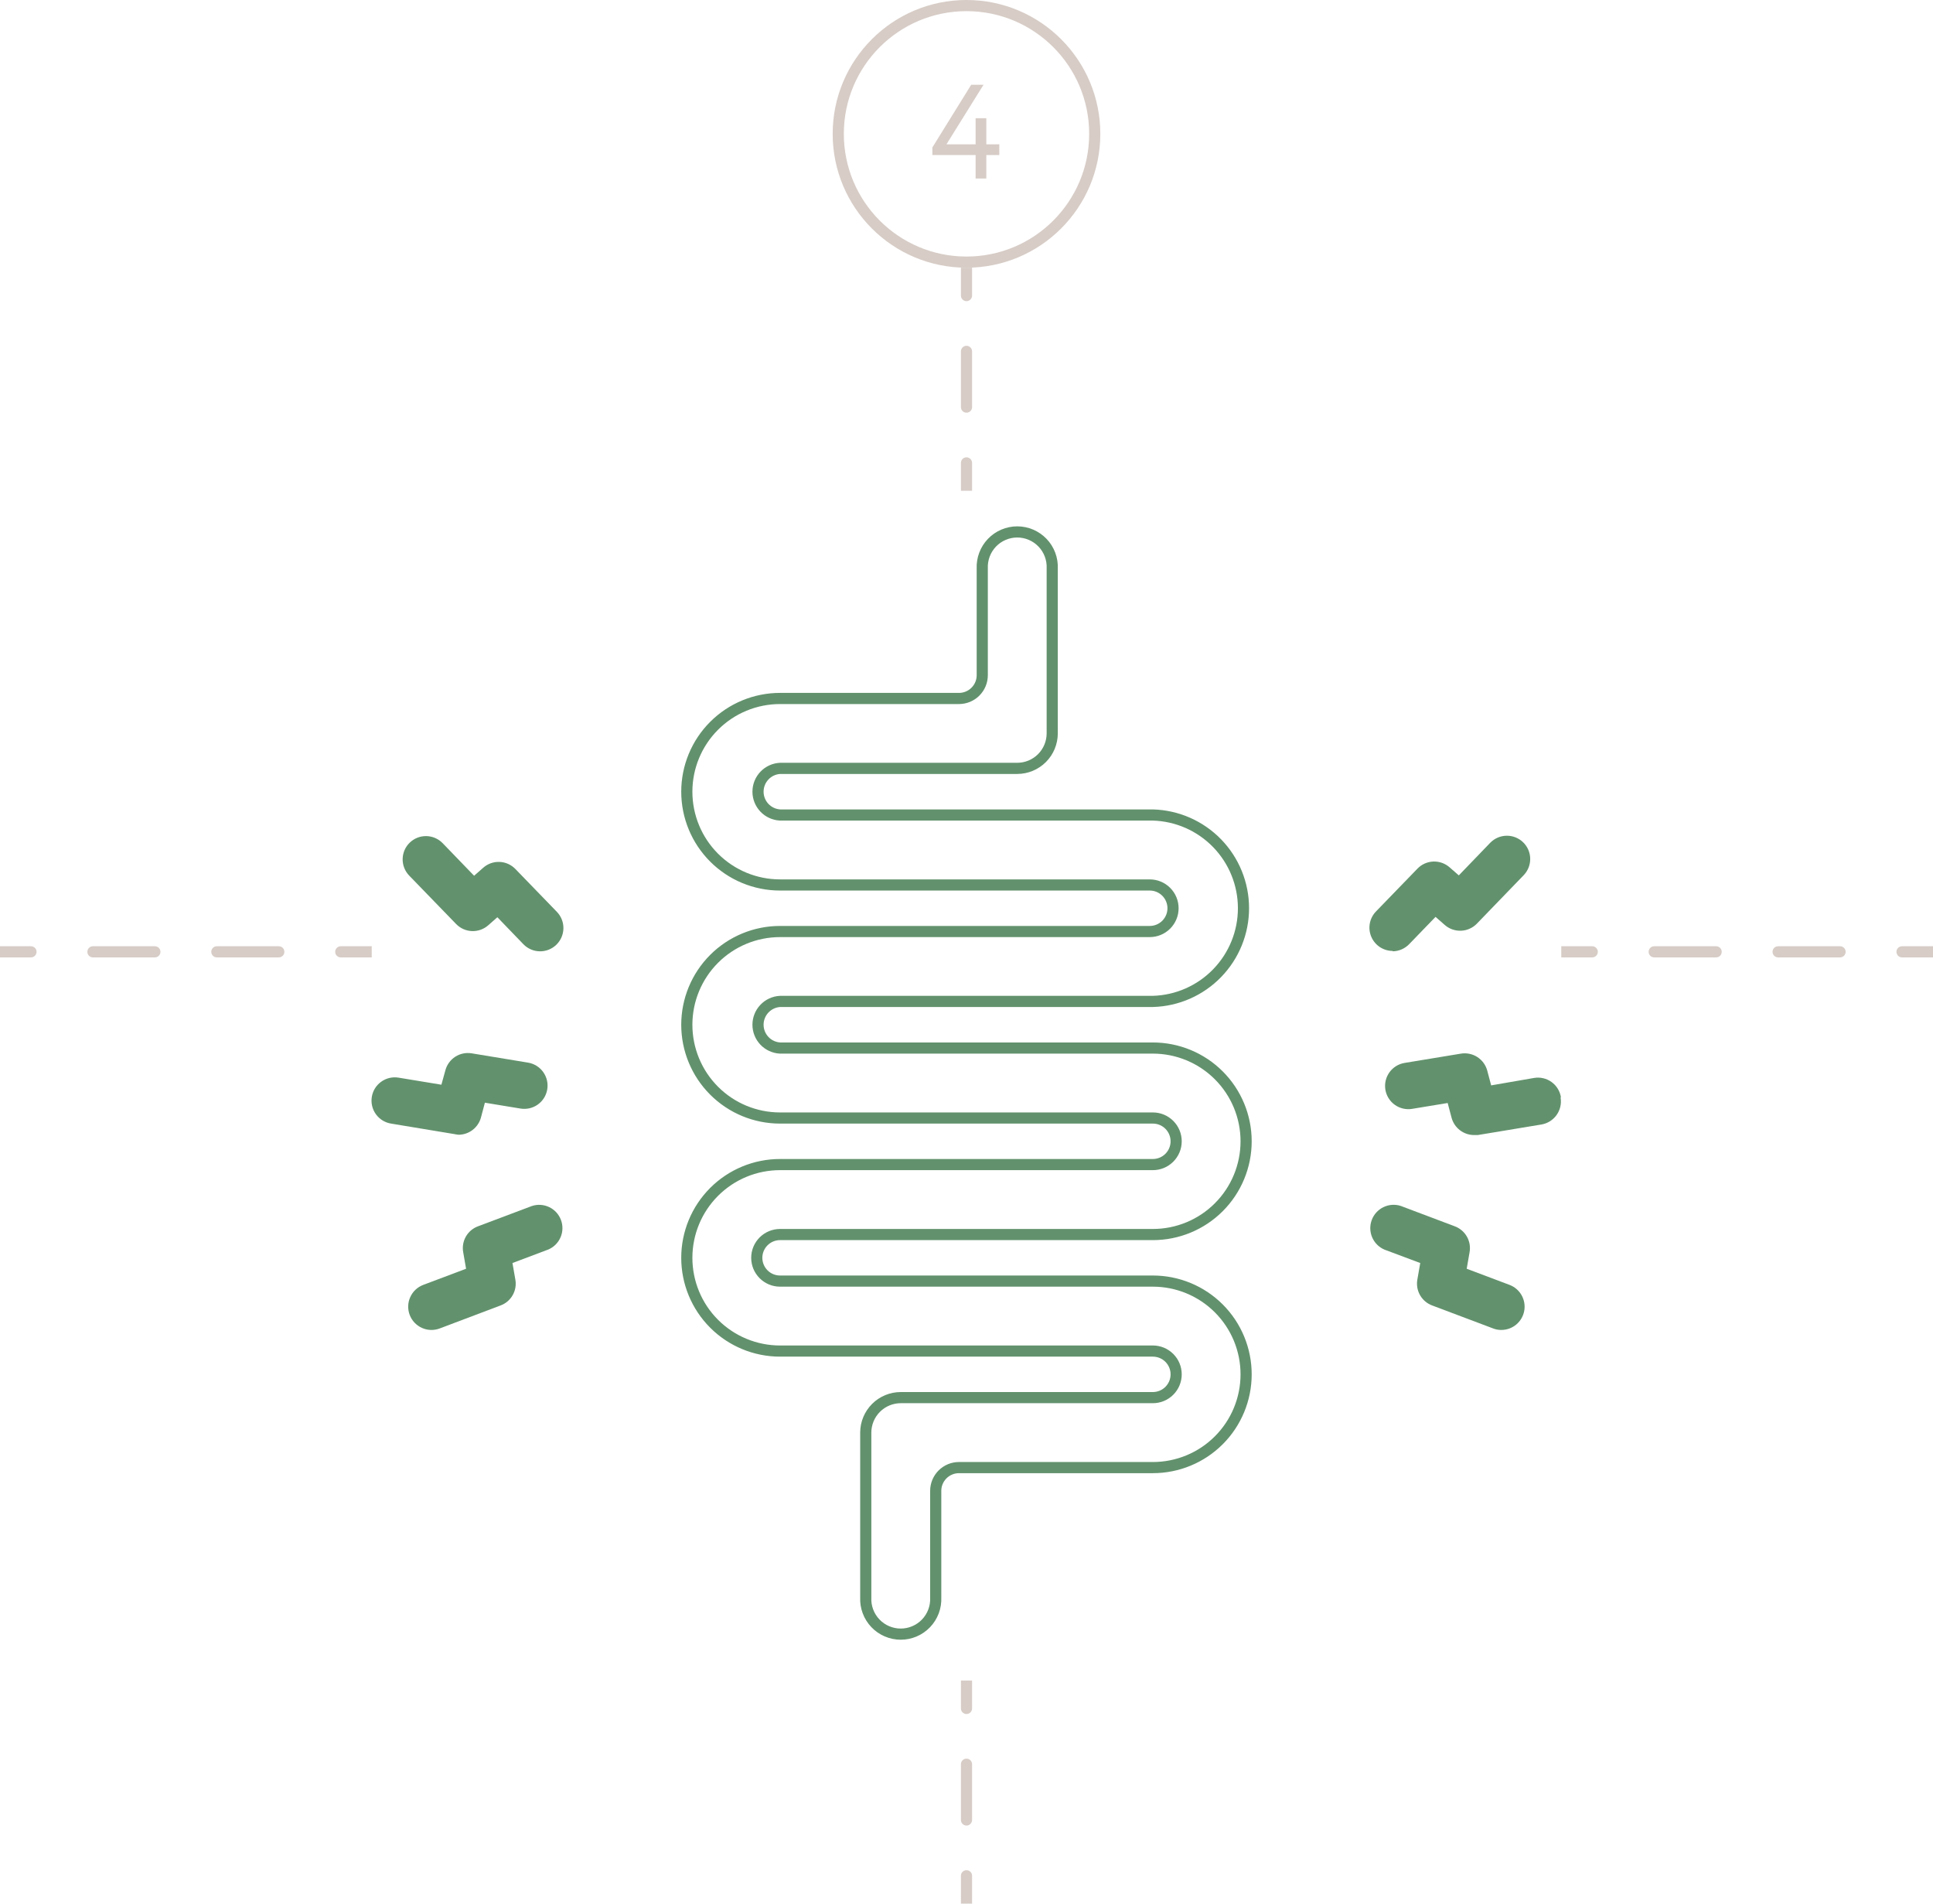 <?xml version="1.0" encoding="UTF-8"?> <svg xmlns="http://www.w3.org/2000/svg" width="260" height="256" viewBox="0 0 260 256" fill="none"> <path d="M45.833 127.25C45.419 127.25 45.083 127.586 45.083 128C45.083 128.414 45.419 128.75 45.833 128.75L45.833 127.25ZM37.5 128.75C37.914 128.75 38.25 128.414 38.25 128C38.25 127.586 37.914 127.25 37.5 127.25L37.5 128.75ZM29.167 127.25C28.753 127.25 28.417 127.586 28.417 128C28.417 128.414 28.753 128.75 29.167 128.75L29.167 127.25ZM20.833 128.75C21.247 128.75 21.583 128.414 21.583 128C21.583 127.586 21.247 127.25 20.833 127.25L20.833 128.75ZM12.5 127.25C12.086 127.25 11.75 127.586 11.75 128C11.75 128.414 12.086 128.75 12.5 128.75L12.5 127.25ZM4.167 128.75C4.581 128.75 4.917 128.414 4.917 128C4.917 127.586 4.581 127.25 4.167 127.25L4.167 128.75ZM50 127.25L45.833 127.25L45.833 128.75L50 128.75L50 127.25ZM37.5 127.25L29.167 127.25L29.167 128.75L37.5 128.75L37.5 127.25ZM20.833 127.25L12.5 127.25L12.5 128.75L20.833 128.75L20.833 127.25ZM4.167 127.25L-3.74913e-06 127.25L-3.88026e-06 128.75L4.167 128.75L4.167 127.25Z" fill="#D7CCC6"></path> <circle cx="130" cy="18" r="17.25" stroke="#D7CCC6" stroke-width="1.5"></circle> <path d="M131.226 24H132.666V20.85H134.412V19.41H132.666V15.9H131.226V19.41H127.302L132.288 11.4H130.632L125.412 19.824V20.85H131.226V24Z" fill="#D7CCC6"></path> <path d="M129.25 39.75C129.25 40.164 129.586 40.5 130 40.5C130.414 40.5 130.75 40.164 130.75 39.75L129.25 39.75ZM130.75 47.25C130.75 46.836 130.414 46.5 130 46.5C129.586 46.5 129.25 46.836 129.25 47.25L130.75 47.25ZM129.25 54.75C129.25 55.164 129.586 55.5 130 55.5C130.414 55.5 130.75 55.164 130.75 54.75L129.25 54.75ZM130.75 62.25C130.75 61.836 130.414 61.5 130 61.5C129.586 61.5 129.25 61.836 129.25 62.25L130.75 62.25ZM129.25 36L129.25 39.75L130.75 39.75L130.75 36L129.25 36ZM129.25 47.25L129.25 54.75L130.75 54.75L130.75 47.25L129.25 47.25ZM129.25 62.25L129.25 66L130.75 66L130.75 62.25L129.25 62.25Z" fill="#D7CCC6"></path> <g clip-path="url(#clip0)"> <path d="M209.95 147.53C209.813 146.712 209.357 145.982 208.682 145.5C208.007 145.018 207.168 144.824 206.35 144.96L200.57 145.96L200.04 143.96C199.835 143.213 199.362 142.568 198.71 142.149C198.058 141.73 197.275 141.566 196.51 141.69L188.93 142.94C188.111 143.073 187.377 143.525 186.892 144.199C186.406 144.872 186.207 145.71 186.34 146.53C186.473 147.35 186.925 148.083 187.599 148.568C188.272 149.054 189.111 149.253 189.93 149.12L194.72 148.33L195.25 150.33C195.431 150.989 195.821 151.571 196.363 151.988C196.904 152.405 197.567 152.634 198.25 152.64C198.423 152.65 198.597 152.65 198.77 152.64L207.34 151.22C208.159 151.08 208.889 150.622 209.37 149.946C209.852 149.269 210.046 148.429 209.91 147.61L209.95 147.53Z" fill="#62926D"></path> <path d="M203.04 172.79L197.28 170.62L197.67 168.38C197.795 167.659 197.663 166.917 197.298 166.283C196.932 165.649 196.356 165.163 195.67 164.91L188.41 162.17C187.643 161.924 186.81 161.982 186.085 162.333C185.359 162.683 184.796 163.3 184.512 164.054C184.228 164.808 184.245 165.642 184.559 166.384C184.874 167.126 185.461 167.719 186.2 168.04L191.03 169.85L190.64 172.09C190.515 172.811 190.647 173.553 191.012 174.187C191.378 174.821 191.954 175.307 192.64 175.56L200.84 178.65C201.191 178.785 201.564 178.853 201.94 178.85C202.673 178.85 203.383 178.592 203.945 178.122C204.508 177.653 204.888 177 205.019 176.279C205.15 175.558 205.023 174.814 204.662 174.176C204.3 173.538 203.726 173.048 203.04 172.79Z" fill="#62926D"></path> <path d="M187.33 127.93C187.753 127.924 188.17 127.832 188.557 127.66C188.944 127.488 189.291 127.24 189.58 126.93L193.09 123.3L194.33 124.39C194.936 124.919 195.722 125.196 196.526 125.162C197.33 125.129 198.09 124.788 198.65 124.21L204.94 117.7C205.518 117.103 205.835 116.301 205.822 115.471C205.809 114.64 205.467 113.848 204.87 113.27C204.273 112.692 203.471 112.374 202.64 112.388C201.81 112.401 201.018 112.743 200.44 113.34L196.22 117.72L194.97 116.63C194.365 116.102 193.581 115.826 192.779 115.859C191.977 115.893 191.218 116.233 190.66 116.81L185.08 122.57C184.651 123.012 184.362 123.57 184.249 124.175C184.136 124.78 184.204 125.405 184.444 125.971C184.684 126.538 185.086 127.021 185.599 127.361C186.112 127.7 186.714 127.881 187.33 127.88V127.93Z" fill="#62926D"></path> <path d="M61.69 152.6C62.373 152.594 63.036 152.365 63.577 151.948C64.119 151.531 64.509 150.949 64.69 150.29L65.22 148.29L70.02 149.08C70.426 149.146 70.84 149.131 71.24 149.036C71.641 148.942 72.018 148.769 72.351 148.529C72.685 148.288 72.967 147.984 73.183 147.634C73.399 147.285 73.544 146.896 73.61 146.49C73.676 146.084 73.661 145.67 73.566 145.269C73.471 144.869 73.299 144.492 73.058 144.159C72.818 143.825 72.514 143.543 72.164 143.327C71.815 143.111 71.426 142.966 71.02 142.9L63.44 141.65C62.675 141.524 61.89 141.686 61.238 142.106C60.586 142.525 60.113 143.172 59.91 143.92L59.37 145.87L53.6 144.92C52.78 144.787 51.942 144.986 51.269 145.472C50.595 145.957 50.142 146.691 50.01 147.51C49.877 148.33 50.076 149.168 50.561 149.841C51.047 150.515 51.78 150.967 52.6 151.1L61.17 152.52C61.342 152.557 61.515 152.584 61.69 152.6Z" fill="#62926D"></path> <path d="M71.55 162.18L64.3 164.91C63.612 165.162 63.035 165.647 62.669 166.282C62.304 166.916 62.173 167.659 62.3 168.38L62.69 170.62L56.93 172.79C56.153 173.083 55.524 173.673 55.182 174.43C54.839 175.186 54.812 176.048 55.105 176.825C55.398 177.602 55.988 178.231 56.744 178.573C57.501 178.916 58.363 178.943 59.14 178.65L67.32 175.56C68.007 175.308 68.584 174.823 68.95 174.188C69.316 173.554 69.447 172.811 69.32 172.09L68.93 169.85L73.76 168.03C74.5 167.711 75.088 167.12 75.403 166.378C75.718 165.637 75.734 164.803 75.45 164.049C75.165 163.296 74.601 162.681 73.874 162.333C73.148 161.985 72.315 161.93 71.55 162.18Z" fill="#62926D"></path> <path d="M69.32 116.86C68.762 116.283 68.003 115.942 67.201 115.909C66.399 115.875 65.615 116.151 65.01 116.68L63.77 117.77L59.54 113.39C58.962 112.793 58.17 112.451 57.34 112.437C56.509 112.424 55.707 112.742 55.11 113.32C54.513 113.898 54.171 114.69 54.158 115.52C54.145 116.351 54.462 117.153 55.04 117.75L61.35 124.26C61.908 124.837 62.667 125.177 63.469 125.211C64.271 125.244 65.056 124.968 65.66 124.44L66.9 123.35L70.4 126.98C70.686 127.275 71.028 127.512 71.406 127.675C71.783 127.838 72.189 127.926 72.601 127.932C73.012 127.939 73.421 127.864 73.803 127.713C74.186 127.561 74.535 127.336 74.83 127.05C75.126 126.764 75.362 126.422 75.525 126.044C75.689 125.667 75.776 125.261 75.783 124.849C75.789 124.438 75.715 124.029 75.563 123.647C75.412 123.264 75.186 122.915 74.9 122.62L69.32 116.86Z" fill="#62926D"></path> <path d="M155.07 134.67H104.92C104.119 134.715 103.366 135.065 102.815 135.648C102.264 136.231 101.957 137.003 101.957 137.805C101.957 138.607 102.264 139.379 102.815 139.962C103.366 140.545 104.119 140.895 104.92 140.94H155.07C158.396 140.94 161.585 142.261 163.937 144.613C166.289 146.965 167.61 150.154 167.61 153.48C167.61 156.806 166.289 159.995 163.937 162.347C161.585 164.699 158.396 166.02 155.07 166.02H104.92C104.09 166.02 103.294 166.35 102.707 166.937C102.12 167.524 101.79 168.32 101.79 169.15C101.79 169.98 102.12 170.776 102.707 171.363C103.294 171.95 104.09 172.28 104.92 172.28H155.07C158.396 172.28 161.585 173.601 163.937 175.953C166.289 178.305 167.61 181.494 167.61 184.82C167.61 188.146 166.289 191.335 163.937 193.687C161.585 196.039 158.396 197.36 155.07 197.36H128.99C128.16 197.36 127.364 197.69 126.777 198.277C126.19 198.864 125.86 199.66 125.86 200.49V214.83C125.889 215.466 125.789 216.102 125.566 216.698C125.343 217.294 125.001 217.839 124.561 218.3C124.121 218.76 123.593 219.127 123.007 219.377C122.422 219.628 121.792 219.757 121.155 219.757C120.518 219.757 119.888 219.628 119.302 219.377C118.717 219.127 118.188 218.76 117.749 218.3C117.309 217.839 116.967 217.294 116.744 216.698C116.52 216.102 116.421 215.466 116.45 214.83V192.65C116.453 191.403 116.95 190.207 117.833 189.326C118.716 188.445 119.912 187.95 121.16 187.95H155.07C155.9 187.95 156.696 187.62 157.283 187.033C157.87 186.446 158.2 185.65 158.2 184.82C158.2 183.99 157.87 183.194 157.283 182.607C156.696 182.02 155.9 181.69 155.07 181.69H104.92C101.594 181.69 98.404 180.369 96.053 178.017C93.701 175.665 92.38 172.476 92.38 169.15C92.38 165.824 93.701 162.635 96.053 160.283C98.404 157.931 101.594 156.61 104.92 156.61H155.07C155.9 156.61 156.696 156.28 157.283 155.693C157.87 155.106 158.2 154.31 158.2 153.48C158.2 152.65 157.87 151.854 157.283 151.267C156.696 150.68 155.9 150.35 155.07 150.35H104.92C101.594 150.35 98.404 149.029 96.053 146.677C93.701 144.325 92.38 141.136 92.38 137.81C92.38 134.484 93.701 131.295 96.053 128.943C98.404 126.591 101.594 125.27 104.92 125.27H154.65C155.48 125.27 156.276 124.94 156.863 124.353C157.45 123.766 157.78 122.97 157.78 122.14C157.78 121.31 157.45 120.514 156.863 119.927C156.276 119.34 155.48 119.01 154.65 119.01H104.92C101.594 119.01 98.404 117.689 96.053 115.337C93.701 112.985 92.38 109.796 92.38 106.47C92.38 103.144 93.701 99.955 96.053 97.603C98.404 95.251 101.594 93.93 104.92 93.93H128.99C129.82 93.93 130.616 93.6 131.203 93.013C131.79 92.426 132.12 91.63 132.12 90.8V76.46C132.091 75.824 132.191 75.189 132.414 74.592C132.637 73.996 132.979 73.451 133.419 72.99C133.858 72.53 134.387 72.163 134.972 71.913C135.558 71.662 136.188 71.533 136.825 71.533C137.462 71.533 138.092 71.662 138.677 71.913C139.263 72.163 139.791 72.53 140.231 72.99C140.671 73.451 141.013 73.996 141.236 74.592C141.459 75.189 141.559 75.824 141.53 76.46V98.63C141.527 99.876 141.031 101.07 140.15 101.951C139.27 102.831 138.076 103.327 136.83 103.33H104.92C104.119 103.375 103.366 103.725 102.815 104.308C102.264 104.891 101.957 105.663 101.957 106.465C101.957 107.267 102.264 108.039 102.815 108.622C103.366 109.205 104.119 109.555 104.92 109.6H155.07C158.333 109.692 161.432 111.053 163.707 113.394C165.983 115.735 167.256 118.871 167.256 122.135C167.256 125.4 165.983 128.535 163.707 130.876C161.432 133.217 158.333 134.578 155.07 134.67Z" stroke="#62926D" stroke-width="1.5" stroke-miterlimit="10"></path> </g> <path d="M129.25 229.75C129.25 230.164 129.586 230.5 130 230.5C130.414 230.5 130.75 230.164 130.75 229.75L129.25 229.75ZM130.75 237.25C130.75 236.836 130.414 236.5 130 236.5C129.586 236.5 129.25 236.836 129.25 237.25L130.75 237.25ZM129.25 244.75C129.25 245.164 129.586 245.5 130 245.5C130.414 245.5 130.75 245.164 130.75 244.75L129.25 244.75ZM130.75 252.25C130.75 251.836 130.414 251.5 130 251.5C129.586 251.5 129.25 251.836 129.25 252.25L130.75 252.25ZM129.25 226L129.25 229.75L130.75 229.75L130.75 226L129.25 226ZM129.25 237.25L129.25 244.75L130.75 244.75L130.75 237.25L129.25 237.25ZM129.25 252.25L129.25 256L130.75 256L130.75 252.25L129.25 252.25Z" fill="#D7CCC6"></path> <path d="M255.833 127.25C255.419 127.25 255.083 127.586 255.083 128C255.083 128.414 255.419 128.75 255.833 128.75L255.833 127.25ZM247.5 128.75C247.914 128.75 248.25 128.414 248.25 128C248.25 127.586 247.914 127.25 247.5 127.25L247.5 128.75ZM239.167 127.25C238.752 127.25 238.417 127.586 238.417 128C238.417 128.414 238.752 128.75 239.167 128.75L239.167 127.25ZM230.833 128.75C231.248 128.75 231.583 128.414 231.583 128C231.583 127.586 231.248 127.25 230.833 127.25L230.833 128.75ZM222.5 127.25C222.086 127.25 221.75 127.586 221.75 128C221.75 128.414 222.086 128.75 222.5 128.75L222.5 127.25ZM214.167 128.75C214.581 128.75 214.917 128.414 214.917 128C214.917 127.586 214.581 127.25 214.167 127.25L214.167 128.75ZM260 127.25L255.833 127.25L255.833 128.75L260 128.75L260 127.25ZM247.5 127.25L239.167 127.25L239.167 128.75L247.5 128.75L247.5 127.25ZM230.833 127.25L222.5 127.25L222.5 128.75L230.833 128.75L230.833 127.25ZM214.167 127.25L210 127.25L210 128.75L214.167 128.75L214.167 127.25Z" fill="#D7CCC6"></path> <defs> <clipPath id="clip0"> <rect width="160" height="160" fill="white" transform="translate(50 66)"></rect> </clipPath> </defs> </svg> 